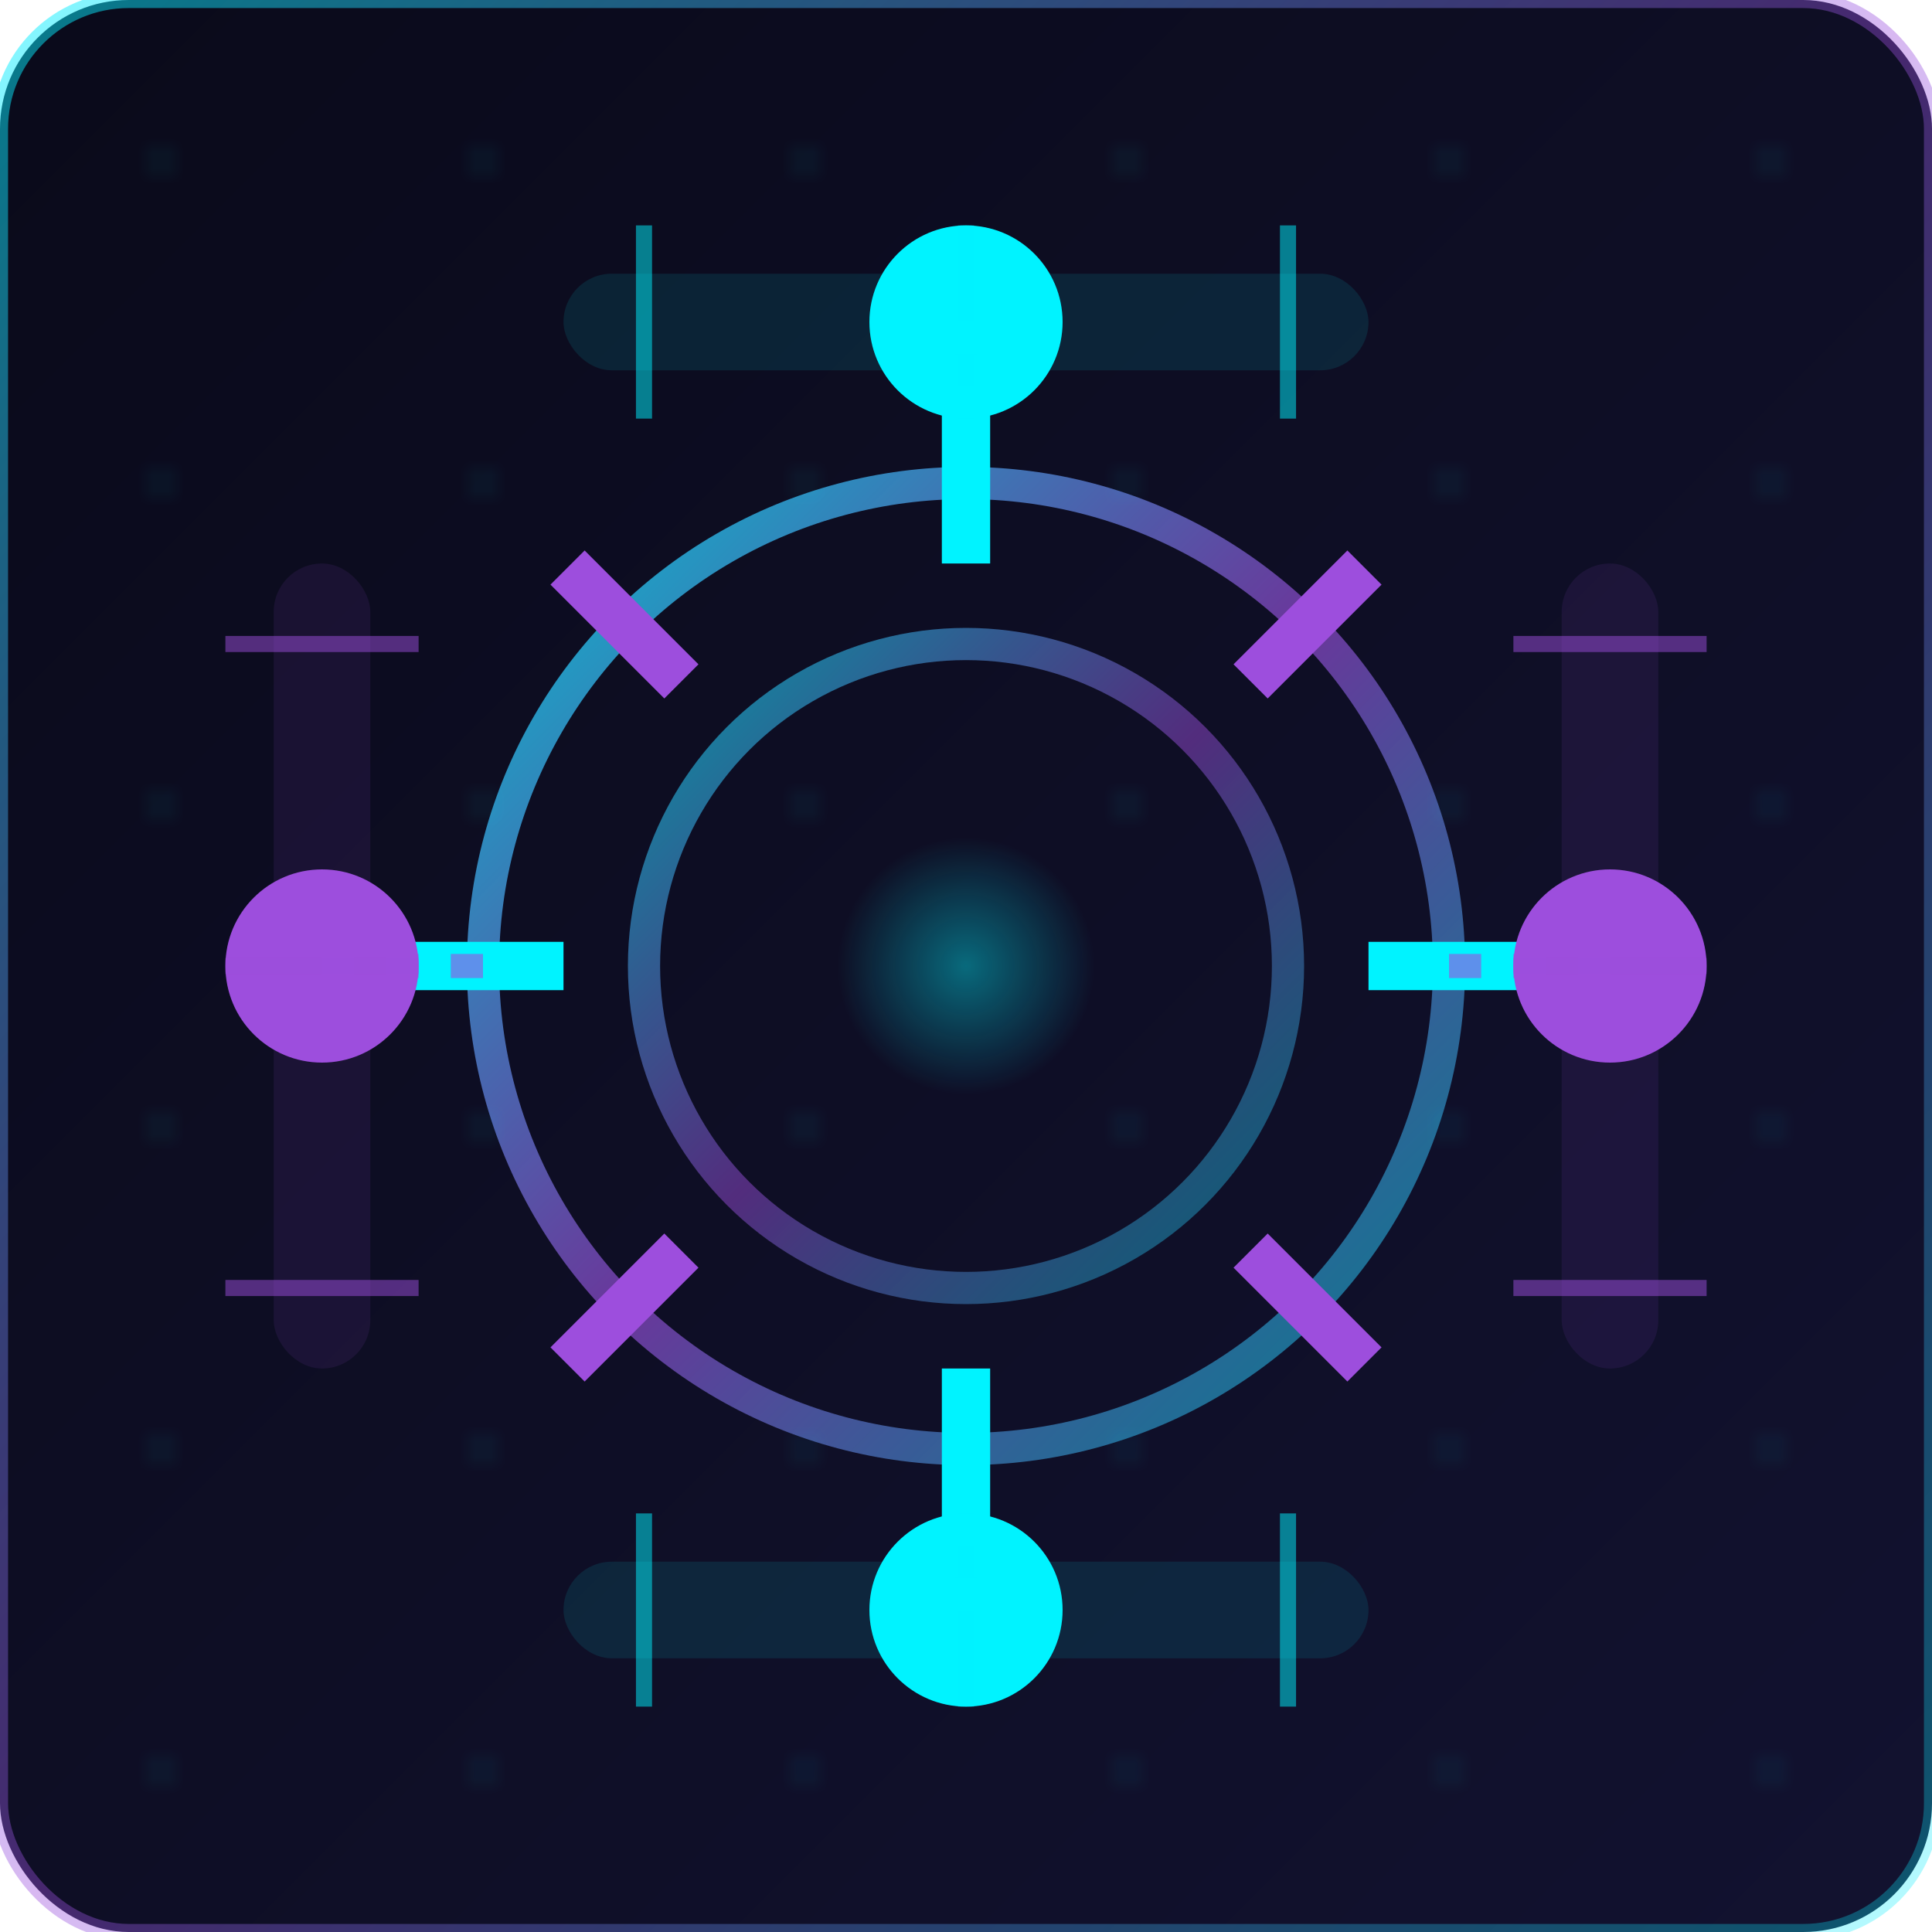 <?xml version="1.0" encoding="UTF-8"?>
<svg width="120" height="120" viewBox="0 0 120 120" xmlns="http://www.w3.org/2000/svg" style="border-radius: 8px;">
  <defs>
    <!-- 渐变定义 -->
    <linearGradient id="bgGradientConfig" x1="0%" y1="0%" x2="100%" y2="100%">
      <stop offset="0%" style="stop-color:#0a0a1a;stop-opacity:1" />
      <stop offset="100%" style="stop-color:#121230;stop-opacity:1" />
    </linearGradient>
    
    <linearGradient id="configGradient" x1="0%" y1="0%" x2="100%" y2="100%">
      <stop offset="0%" style="stop-color:#00f3ff;stop-opacity:1" />
      <stop offset="50%" style="stop-color:#9d4edd;stop-opacity:0.8" />
      <stop offset="100%" style="stop-color:#00f3ff;stop-opacity:0.6" />
    </linearGradient>
    
    <radialGradient id="configGlow" cx="50%" cy="50%" r="50%">
      <stop offset="0%" style="stop-color:#00f3ff;stop-opacity:0.4" />
      <stop offset="100%" style="stop-color:#00f3ff;stop-opacity:0" />
    </radialGradient>
    
    <!-- 发光滤镜 -->
    <filter id="glowFilterConfig" x="-50%" y="-50%" width="200%" height="200%">
      <feGaussianBlur stdDeviation="2" result="blur"/>
      <feMerge>
        <feMergeNode in="blur"/>
        <feMergeNode in="SourceGraphic"/>
      </feMerge>
    </filter>
    
    <!-- 设置图标图案 -->
    <pattern id="settingsPattern" x="0" y="0" width="20" height="20" patternUnits="userSpaceOnUse">
      <circle cx="10" cy="10" r="1" fill="#00f3ff" opacity="0.5">
        <animate attributeName="r" values="1;1.5;1" dur="2s" repeatCount="indefinite"/>
      </circle>
    </pattern>
  </defs>
  
  <!-- 背景 -->
  <rect width="120" height="120" fill="url(#bgGradientConfig)" rx="8"/>
  
  <!-- 中心配置齿轮 -->
  <g id="centerGear" transform="translate(60, 60)">
    <!-- 外部齿轮环 -->
    <circle cx="0" cy="0" r="30" fill="none" stroke="url(#configGradient)" stroke-width="2" stroke-opacity="0.8"/>
    
    <!-- 齿轮齿 -->
    <g id="gearTeeth">
      <!-- 8个齿轮齿 -->
      <g transform="rotate(0)">
        <rect x="-1.5" y="-35" width="3" height="10" fill="#00f3ff" filter="url(#glowFilterConfig)">
          <animate attributeName="height" values="10;12;10" dur="1.5s" repeatCount="indefinite"/>
        </rect>
      </g>
      <g transform="rotate(45)">
        <rect x="-1.5" y="-35" width="3" height="10" fill="#9d4edd" filter="url(#glowFilterConfig)">
          <animate attributeName="height" values="10;12;10" dur="1.5s" repeatCount="indefinite" begin="0.2s"/>
        </rect>
      </g>
      <g transform="rotate(90)">
        <rect x="-1.5" y="-35" width="3" height="10" fill="#00f3ff" filter="url(#glowFilterConfig)">
          <animate attributeName="height" values="10;12;10" dur="1.5s" repeatCount="indefinite" begin="0.4s"/>
        </rect>
      </g>
      <g transform="rotate(135)">
        <rect x="-1.5" y="-35" width="3" height="10" fill="#9d4edd" filter="url(#glowFilterConfig)">
          <animate attributeName="height" values="10;12;10" dur="1.5s" repeatCount="indefinite" begin="0.6s"/>
        </rect>
      </g>
      <g transform="rotate(180)">
        <rect x="-1.5" y="-35" width="3" height="10" fill="#00f3ff" filter="url(#glowFilterConfig)">
          <animate attributeName="height" values="10;12;10" dur="1.5s" repeatCount="indefinite" begin="0.8s"/>
        </rect>
      </g>
      <g transform="rotate(225)">
        <rect x="-1.5" y="-35" width="3" height="10" fill="#9d4edd" filter="url(#glowFilterConfig)">
          <animate attributeName="height" values="10;12;10" dur="1.5s" repeatCount="indefinite" begin="1.0s"/>
        </rect>
      </g>
      <g transform="rotate(270)">
        <rect x="-1.5" y="-35" width="3" height="10" fill="#00f3ff" filter="url(#glowFilterConfig)">
          <animate attributeName="height" values="10;12;10" dur="1.5s" repeatCount="indefinite" begin="1.2s"/>
        </rect>
      </g>
      <g transform="rotate(315)">
        <rect x="-1.5" y="-35" width="3" height="10" fill="#9d4edd" filter="url(#glowFilterConfig)">
          <animate attributeName="height" values="10;12;10" dur="1.5s" repeatCount="indefinite" begin="1.4s"/>
        </rect>
      </g>
    </g>
    
    <!-- 内部齿轮环 -->
    <circle cx="0" cy="0" r="20" fill="none" stroke="url(#configGradient)" stroke-width="2" stroke-opacity="0.6"/>
    
    <!-- 中心控制点 -->
    <circle cx="0" cy="0" r="8" fill="url(#configGlow)" filter="url(#glowFilterConfig)">
      <animate attributeName="r" values="8;9;8" dur="2s" repeatCount="indefinite"/>
    </circle>
    
    <!-- 旋转动画 -->
    <animateTransform attributeName="transform" 
                     type="rotate" 
                     from="0 60 60" 
                     to="360 60 60" 
                     dur="8s" 
                     repeatCount="indefinite"/>
  </g>
  
  <!-- 配置滑块 -->
  <g id="configSliders">
    <!-- 顶部滑块 -->
    <g id="sliderTop" transform="translate(60, 20)">
      <!-- 滑块轨道 -->
      <rect x="-25" y="-3" width="50" height="6" fill="rgba(0, 243, 255, 0.1)" rx="3"/>
      
      <!-- 滑块手柄 -->
      <circle cx="0" cy="0" r="6" fill="#00f3ff" filter="url(#glowFilterConfig)">
        <animate attributeName="cx" values="-20;20;-20" dur="3s" repeatCount="indefinite"/>
        <animate attributeName="r" values="6;7;6" dur="1s" repeatCount="indefinite"/>
      </circle>
      
      <!-- 滑块刻度 -->
      <line x1="-20" y1="-6" x2="-20" y2="6" stroke="#00f3ff" stroke-width="1" opacity="0.5"/>
      <line x1="0" y1="-6" x2="0" y2="6" stroke="#00f3ff" stroke-width="1" opacity="0.5"/>
      <line x1="20" y1="-6" x2="20" y2="6" stroke="#00f3ff" stroke-width="1" opacity="0.5"/>
    </g>
    
    <!-- 右侧滑块 -->
    <g id="sliderRight" transform="translate(100, 60)">
      <!-- 滑块轨道 -->
      <rect x="-3" y="-25" width="6" height="50" fill="rgba(157, 78, 221, 0.1)" rx="3"/>
      
      <!-- 滑块手柄 -->
      <circle cx="0" cy="0" r="6" fill="#9d4edd" filter="url(#glowFilterConfig)">
        <animate attributeName="cy" values="-20;20;-20" dur="4s" repeatCount="indefinite"/>
        <animate attributeName="r" values="6;7;6" dur="1s" repeatCount="indefinite" begin="0.5s"/>
      </circle>
      
      <!-- 滑块刻度 -->
      <line x1="-6" y1="-20" x2="6" y2="-20" stroke="#9d4edd" stroke-width="1" opacity="0.5"/>
      <line x1="-6" y1="0" x2="6" y2="0" stroke="#9d4edd" stroke-width="1" opacity="0.5"/>
      <line x1="-6" y1="20" x2="6" y2="20" stroke="#9d4edd" stroke-width="1" opacity="0.5"/>
    </g>
    
    <!-- 底部滑块 -->
    <g id="sliderBottom" transform="translate(60, 100)">
      <!-- 滑块轨道 -->
      <rect x="-25" y="-3" width="50" height="6" fill="rgba(0, 243, 255, 0.1)" rx="3"/>
      
      <!-- 滑块手柄 -->
      <circle cx="0" cy="0" r="6" fill="#00f3ff" filter="url(#glowFilterConfig)">
        <animate attributeName="cx" values="20;-20;20" dur="3.5s" repeatCount="indefinite"/>
        <animate attributeName="r" values="6;7;6" dur="1s" repeatCount="indefinite" begin="1s"/>
      </circle>
      
      <!-- 滑块刻度 -->
      <line x1="-20" y1="-6" x2="-20" y2="6" stroke="#00f3ff" stroke-width="1" opacity="0.5"/>
      <line x1="0" y1="-6" x2="0" y2="6" stroke="#00f3ff" stroke-width="1" opacity="0.5"/>
      <line x1="20" y1="-6" x2="20" y2="6" stroke="#00f3ff" stroke-width="1" opacity="0.5"/>
    </g>
    
    <!-- 左侧滑块 -->
    <g id="sliderLeft" transform="translate(20, 60)">
      <!-- 滑块轨道 -->
      <rect x="-3" y="-25" width="6" height="50" fill="rgba(157, 78, 221, 0.1)" rx="3"/>
      
      <!-- 滑块手柄 -->
      <circle cx="0" cy="0" r="6" fill="#9d4edd" filter="url(#glowFilterConfig)">
        <animate attributeName="cy" values="20;-20;20" dur="4.5s" repeatCount="indefinite"/>
        <animate attributeName="r" values="6;7;6" dur="1s" repeatCount="indefinite" begin="1.5s"/>
      </circle>
      
      <!-- 滑块刻度 -->
      <line x1="-6" y1="-20" x2="6" y2="-20" stroke="#9d4edd" stroke-width="1" opacity="0.5"/>
      <line x1="-6" y1="0" x2="6" y2="0" stroke="#9d4edd" stroke-width="1" opacity="0.5"/>
      <line x1="-6" y1="20" x2="6" y2="20" stroke="#9d4edd" stroke-width="1" opacity="0.5"/>
    </g>
  </g>
  
  <!-- 连接线 - 表示工作流集成 -->
  <g id="workflowConnections" opacity="0.6">
    <!-- 滑块到齿轮的连接线 -->
    <line x1="60" y1="20" x2="60" y2="30" stroke="#00f3ff" stroke-width="1.5" stroke-dasharray="2,2">
      <animate attributeName="stroke-dashoffset" from="0" to="10" dur="1s" repeatCount="indefinite"/>
    </line>
    
    <line x1="100" y1="60" x2="90" y2="60" stroke="#9d4edd" stroke-width="1.5" stroke-dasharray="2,2">
      <animate attributeName="stroke-dashoffset" from="0" to="10" dur="1s" repeatCount="indefinite" begin="0.2s"/>
    </line>
    
    <line x1="60" y1="100" x2="60" y2="90" stroke="#00f3ff" stroke-width="1.5" stroke-dasharray="2,2">
      <animate attributeName="stroke-dashoffset" from="0" to="10" dur="1s" repeatCount="indefinite" begin="0.4s"/>
    </line>
    
    <line x1="20" y1="60" x2="30" y2="60" stroke="#9d4edd" stroke-width="1.5" stroke-dasharray="2,2">
      <animate attributeName="stroke-dashoffset" from="0" to="10" dur="1s" repeatCount="indefinite" begin="0.6s"/>
    </line>
  </g>
  
  <!-- 设置背景图案 -->
  <rect width="120" height="120" fill="url(#settingsPattern)" opacity="0.1"/>
  
  <!-- 脉冲效果 -->
  <circle cx="60" cy="60" r="0" fill="none" stroke="#00f3ff" stroke-width="1" opacity="0">
    <animate attributeName="r" values="0;50;0" dur="3s" repeatCount="indefinite" begin="0s"/>
    <animate attributeName="opacity" values="0;0.2;0" dur="3s" repeatCount="indefinite" begin="0s"/>
  </circle>
  
  <!-- 外边框 -->
  <rect width="120" height="120" fill="none" stroke="url(#configGradient)" stroke-width="1" rx="8" stroke-opacity="0.5"/>
</svg>